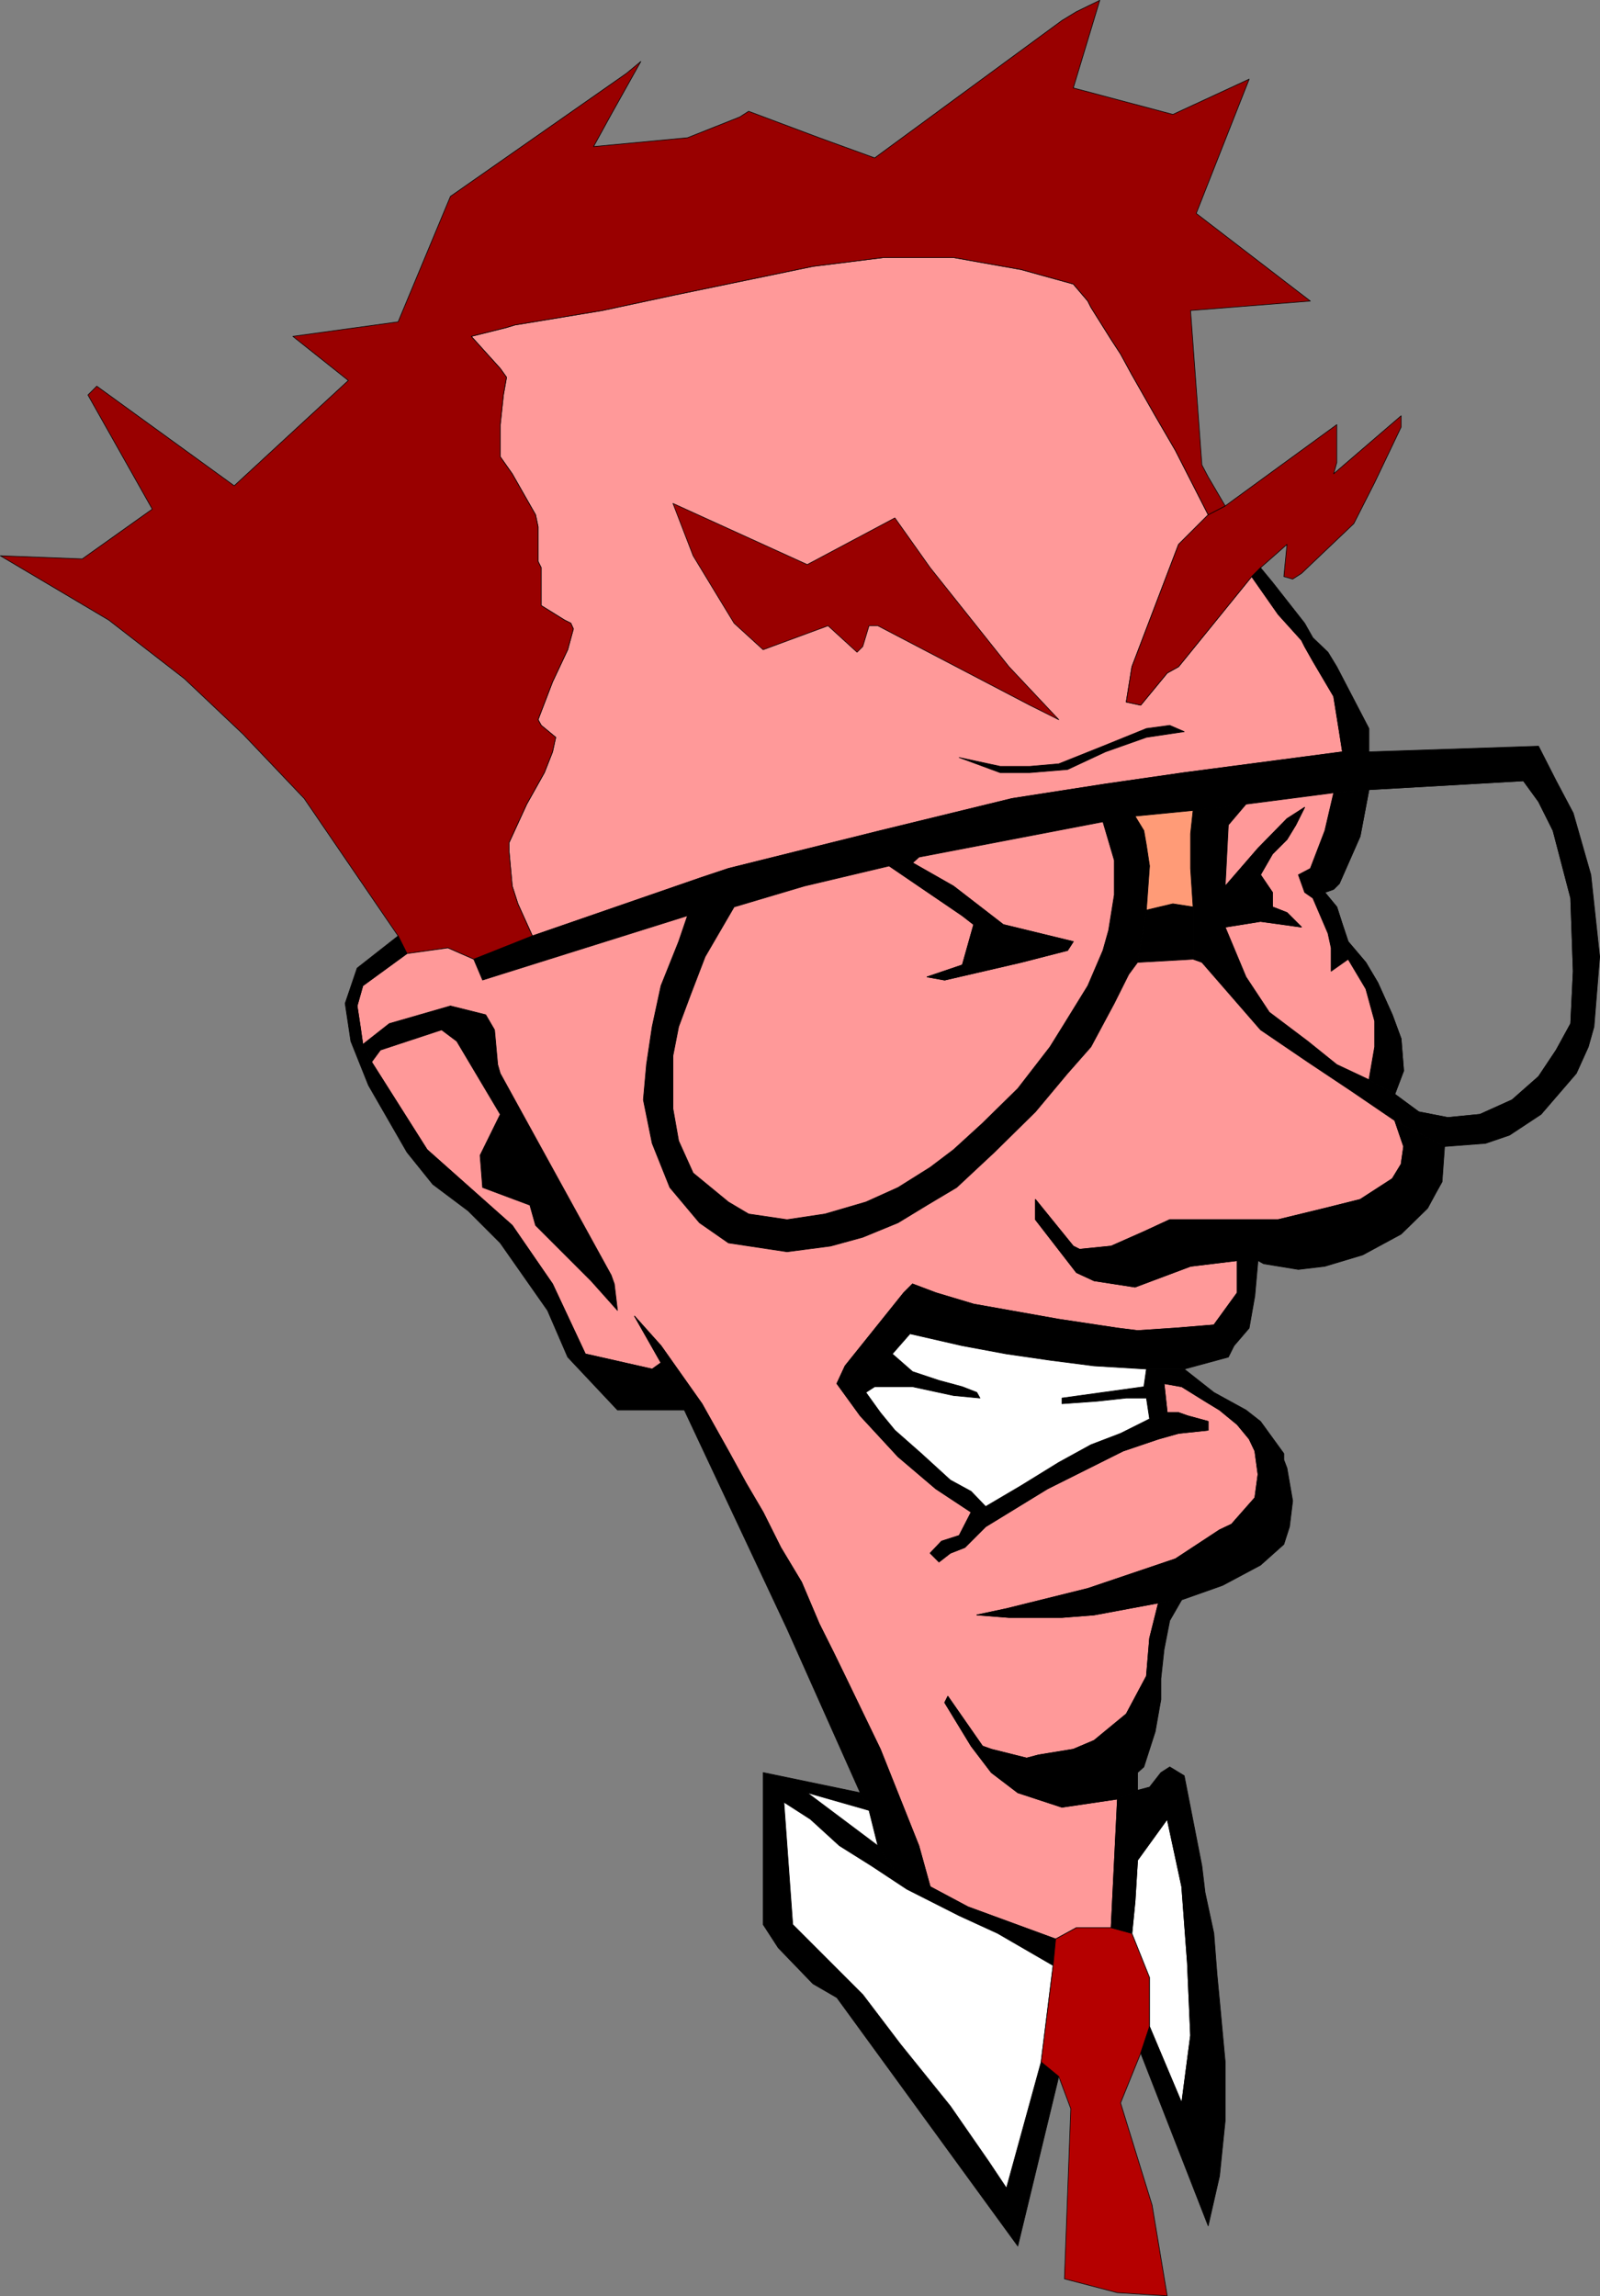 <?xml version="1.0" encoding="UTF-8" standalone="no"?>
<svg
   version="1.0"
   width="108.516mm"
   height="155.711mm"
   id="svg29"
   sodipodi:docname="Stressed Out 2.wmf"
   xmlns:inkscape="http://www.inkscape.org/namespaces/inkscape"
   xmlns:sodipodi="http://sodipodi.sourceforge.net/DTD/sodipodi-0.dtd"
   xmlns="http://www.w3.org/2000/svg"
   xmlns:svg="http://www.w3.org/2000/svg">
  <rect width="100%" height="100%" fill="#808080" stroke="none"/>
  <sodipodi:namedview
     id="namedview29"
     pagecolor="#ffffff"
     bordercolor="#000000"
     borderopacity="0.25"
     inkscape:showpageshadow="2"
     inkscape:pageopacity="0.0"
     inkscape:pagecheckerboard="0"
     inkscape:deskcolor="#d1d1d1"
     inkscape:document-units="mm" />
  <defs
     id="defs1">
    <pattern
       id="WMFhbasepattern"
       patternUnits="userSpaceOnUse"
       width="6"
       height="6"
       x="0"
       y="0" />
  </defs>
  <path
     style="fill:#ff9999;fill-opacity:1;fill-rule:evenodd;stroke:#000000;stroke-width:0.162px;stroke-linecap:round;stroke-linejoin:round;stroke-miterlimit:4;stroke-dasharray:none;stroke-opacity:1"
     d="m 309.705,131.939 -8.403,-16.482 -5.171,-8.888 -5.979,-10.503 -2.909,-5.333 -2.424,-3.717 -5.171,-8.241 -0.808,-1.616 -3.717,-4.363 -13.413,-3.717 -17.291,-3.07 h -17.938 l -18.099,2.262 -17.938,3.717 -17.938,3.717 -18.099,3.878 -22.462,3.717 -2.101,0.646 -9.05,2.262 7.434,8.241 1.616,2.262 -0.808,4.525 -0.808,7.595 v 8.241 l 3.07,4.363 5.979,10.503 0.646,3.07 v 8.888 l 0.808,1.616 v 2.262 7.433 l 5.979,3.717 1.616,0.808 0.646,1.454 -1.454,5.332 -3.878,8.241 -3.717,9.695 0.808,1.454 3.717,3.07 -0.808,3.717 -2.101,5.333 -4.525,8.08 -4.525,9.857 v 2.262 l 0.808,8.888 1.454,4.525 3.717,8.241 43.47,-15.028 6.787,-2.262 38.945,-9.695 33.774,-8.241 23.917,-3.717 20.2,-2.909 40.561,-5.333 -0.808,-5.171 -1.454,-9.049 -5.333,-9.049 -2.101,-3.717 -0.808,-1.616 -5.979,-6.625 -6.787,-9.695 -9.696,11.958 -9.05,11.15 -2.909,1.616 -6.787,8.241 -3.717,-0.808 1.454,-9.049 11.958,-31.349 z"
     id="path1" />
  <path
     style="fill:#990000;fill-opacity:1;fill-rule:evenodd;stroke:#000000;stroke-width:0.162px;stroke-linecap:round;stroke-linejoin:round;stroke-miterlimit:4;stroke-dasharray:none;stroke-opacity:1"
     d="m 172.507,129.03 5.171,13.412 5.979,9.857 4.525,7.433 7.434,6.787 16.645,-6.14 7.434,6.787 1.454,-1.454 1.616,-5.333 h 2.262 l 38.945,20.36 7.434,3.717 -12.766,-13.574 -20.2,-25.37 -9.05,-12.766 -22.462,11.958 z"
     id="path2" />
  <path
     style="fill:#990000;fill-opacity:1;fill-rule:evenodd;stroke:#000000;stroke-width:0.162px;stroke-linecap:round;stroke-linejoin:round;stroke-miterlimit:4;stroke-dasharray:none;stroke-opacity:1"
     d="m 309.705,131.939 -7.595,7.595 -11.958,31.349 -1.454,9.049 3.717,0.808 6.787,-8.241 2.909,-1.616 9.05,-11.15 9.696,-11.958 2.262,-2.262 6.787,-5.979 -0.808,8.241 2.262,0.646 2.262,-1.454 13.413,-12.766 5.333,-10.503 6.787,-14.22 v -2.909 l -17.291,14.866 0.808,-2.909 v -9.695 l -28.603,20.845 z"
     id="path3" />
  <path
     style="fill:#000000;fill-opacity:1;fill-rule:evenodd;stroke:#000000;stroke-width:0.162px;stroke-linecap:round;stroke-linejoin:round;stroke-miterlimit:4;stroke-dasharray:none;stroke-opacity:1"
     d="m 245.873,194.152 10.504,3.878 h 7.595 l 9.696,-0.808 9.696,-4.525 10.504,-3.717 9.696,-1.454 -3.717,-1.616 -5.979,0.808 -11.15,4.525 -11.312,4.525 -7.434,0.646 h -7.595 z"
     id="path4" />
  <path
     style="fill:#000000;fill-opacity:1;fill-rule:evenodd;stroke:#000000;stroke-width:0.162px;stroke-linecap:round;stroke-linejoin:round;stroke-miterlimit:4;stroke-dasharray:none;stroke-opacity:1"
     d="m 320.855,147.775 6.787,9.695 5.979,6.625 0.808,1.616 2.101,3.717 5.333,9.049 1.454,9.049 0.808,5.171 h 6.787 v -5.979 l -8.242,-15.836 -2.262,-3.717 -3.878,-3.717 -2.101,-3.717 -8.242,-10.503 -3.07,-3.717 z"
     id="path5" />
  <path
     style="fill:#990000;fill-opacity:1;fill-rule:evenodd;stroke:#000000;stroke-width:0.162px;stroke-linecap:round;stroke-linejoin:round;stroke-miterlimit:4;stroke-dasharray:none;stroke-opacity:1"
     d="m 102.05,239.882 2.262,4.525 10.504,-1.454 6.626,2.909 15.029,-5.979 -3.717,-8.241 -1.454,-4.525 -0.808,-8.888 v -2.262 l 4.525,-9.857 4.525,-8.08 2.101,-5.333 0.808,-3.717 -3.717,-3.07 -0.808,-1.454 3.717,-9.695 3.878,-8.241 1.454,-5.332 -0.646,-1.454 -1.616,-0.808 -5.979,-3.717 v -7.433 -2.262 l -0.808,-1.616 v -8.888 l -0.646,-3.07 -5.979,-10.503 -3.07,-4.363 v -8.241 l 0.808,-7.595 0.808,-4.525 -1.616,-2.262 -7.434,-8.241 9.05,-2.262 2.101,-0.646 22.462,-3.717 18.099,-3.878 17.938,-3.717 17.938,-3.717 18.099,-2.262 h 17.938 l 17.291,3.07 13.413,3.717 3.717,4.363 0.808,1.616 5.171,8.241 2.424,3.717 2.909,5.333 5.979,10.503 5.171,8.888 8.403,16.482 4.363,-2.262 -4.363,-7.433 -1.616,-3.07 -2.909,-39.59 30.704,-2.424 -29.249,-22.461 13.574,-34.419 -19.553,9.049 -25.533,-6.787 6.787,-22.461 -5.979,2.909 -3.717,2.262 -47.995,35.227 -14.221,-5.171 -18.099,-6.787 -2.262,1.454 -13.413,5.333 -24.078,2.262 4.525,-8.241 7.595,-13.574 -3.717,3.07 -45.086,31.51 -13.413,32.157 -26.987,3.717 14.221,11.311 -29.249,26.986 -35.229,-25.531 -2.262,2.262 16.483,29.248 -17.938,12.766 -21.008,-0.808 27.795,16.482 19.392,15.028 15.029,14.22 15.675,16.482 z"
     id="path6" />
  <path
     style="fill:#000000;fill-opacity:1;fill-rule:evenodd;stroke:#000000;stroke-width:0.162px;stroke-linecap:round;stroke-linejoin:round;stroke-miterlimit:4;stroke-dasharray:none;stroke-opacity:1"
     d="m 121.442,245.861 2.262,5.333 52.52,-16.482 -2.262,6.625 -4.525,11.311 -2.262,10.503 -1.454,9.695 -0.808,9.049 2.262,11.15 4.525,11.311 7.595,9.049 7.434,5.171 15.029,2.262 11.15,-1.454 8.242,-2.262 9.05,-3.717 7.434,-4.525 7.595,-4.525 9.696,-9.049 10.504,-10.342 8.242,-9.857 5.979,-6.787 5.979,-11.15 3.717,-7.433 2.262,-3.07 2.262,-13.412 0.808,-11.311 -0.808,-5.333 -0.646,-3.717 -2.262,-3.717 -8.242,1.454 2.909,9.857 v 8.888 l -1.454,9.049 -1.454,5.171 -3.878,9.049 -5.979,9.695 -3.717,5.979 -8.242,10.665 -9.05,8.888 -7.434,6.787 -5.979,4.525 -8.242,5.171 -8.242,3.717 -10.504,3.07 -9.696,1.454 -9.858,-1.454 -5.171,-3.07 -9.05,-7.433 -3.717,-8.241 -1.454,-8.241 v -5.171 -8.403 l 1.454,-7.433 3.07,-8.241 3.717,-9.695 7.434,-12.766 17.938,-5.333 21.816,-5.171 7.595,-2.262 47.187,-9.049 8.242,-1.454 14.867,-1.454 13.574,-1.616 22.462,-2.909 9.05,-0.808 39.592,-2.262 3.878,5.332 3.717,7.433 4.525,17.29 0.646,18.745 -0.646,13.412 -3.717,6.787 -4.525,6.787 -6.787,5.979 -8.242,3.717 -8.242,0.808 -7.434,-1.454 -6.141,-4.525 -6.626,-3.717 -8.242,-3.878 -7.434,-5.979 -9.858,-7.433 -5.979,-9.049 -5.333,-12.766 v -10.503 l 0.808,-15.674 4.525,-5.332 -13.574,1.616 -0.646,5.979 v 8.888 l 0.646,9.857 v 13.412 l 2.262,0.808 15.029,17.29 12.12,8.241 11.15,7.433 11.15,7.595 12.766,6.625 10.504,-0.808 6.141,-2.101 8.08,-5.332 9.05,-10.503 3.07,-6.787 1.454,-5.171 1.454,-17.937 -2.262,-21.007 -4.525,-15.836 -4.363,-8.241 -4.525,-8.888 -43.47,1.454 h -6.787 l -40.561,5.333 -20.2,2.909 -23.917,3.717 -33.774,8.241 -38.945,9.695 -6.787,2.262 -43.47,15.028 z"
     id="path7" />
  <path
     style="fill:#ff9999;fill-opacity:1;fill-rule:evenodd;stroke:#000000;stroke-width:0.162px;stroke-linecap:round;stroke-linejoin:round;stroke-miterlimit:4;stroke-dasharray:none;stroke-opacity:1"
     d="m 227.936,221.945 -21.816,5.171 -17.938,5.333 -7.434,12.766 -3.717,9.695 -3.07,8.241 -1.454,7.433 v 8.403 5.171 l 1.454,8.241 3.717,8.241 9.05,7.433 5.171,3.07 9.858,1.454 9.696,-1.454 10.504,-3.07 8.242,-3.717 8.242,-5.171 5.979,-4.525 7.434,-6.787 9.05,-8.888 8.242,-10.665 3.717,-5.979 5.979,-9.695 3.878,-9.049 1.454,-5.171 1.454,-9.049 v -8.888 l -2.909,-9.857 -47.187,9.049 -1.616,1.454 10.504,5.979 12.766,9.857 17.938,4.363 -1.454,2.262 -11.958,3.07 -19.553,4.525 -4.525,-0.808 9.05,-3.07 2.909,-10.342 -2.909,-2.262 z"
     id="path8" />
  <path
     style="fill:#000000;fill-opacity:1;fill-rule:evenodd;stroke:#000000;stroke-width:0.162px;stroke-linecap:round;stroke-linejoin:round;stroke-miterlimit:4;stroke-dasharray:none;stroke-opacity:1"
     d="m 341.863,203.201 -2.262,9.695 -3.717,9.695 -3.07,1.616 1.616,4.525 2.101,1.454 3.878,9.049 0.808,3.717 v 5.979 l 4.363,-3.07 4.525,7.595 2.262,8.241 v 6.625 l -1.454,8.403 6.626,3.717 2.262,-5.979 -0.646,-8.241 -2.262,-6.14 -3.717,-8.241 -3.07,-5.171 -4.525,-5.333 -1.454,-4.363 -1.454,-4.525 -3.07,-3.717 2.262,-0.808 1.454,-1.454 5.333,-12.119 2.262,-11.958 z"
     id="path9" />
  <path
     style="fill:#000000;fill-opacity:1;fill-rule:evenodd;stroke:#000000;stroke-width:0.162px;stroke-linecap:round;stroke-linejoin:round;stroke-miterlimit:4;stroke-dasharray:none;stroke-opacity:1"
     d="m 95.263,272.2 2.262,-3.07 15.675,-5.171 3.878,2.909 11.15,18.745 -5.171,10.503 0.646,8.241 12.12,4.525 1.454,5.171 14.221,14.22 6.787,7.595 -0.808,-6.787 -0.808,-2.262 -28.441,-51.709 -0.646,-2.262 -0.808,-8.888 -2.262,-3.878 -9.05,-2.262 -15.675,4.525 -6.787,5.332 z"
     id="path10" />
  <path
     style="fill:#ff9999;fill-opacity:1;fill-rule:evenodd;stroke:#000000;stroke-width:0.162px;stroke-linecap:round;stroke-linejoin:round;stroke-miterlimit:4;stroke-dasharray:none;stroke-opacity:1"
     d="m 314.068,227.116 8.403,-9.695 7.434,-7.595 4.525,-2.909 -2.262,4.525 -2.262,3.717 -3.717,3.717 -3.07,5.333 3.07,4.525 v 3.717 l 3.717,1.454 3.717,3.717 -10.504,-1.454 -9.05,1.454 5.333,12.766 5.979,9.049 9.858,7.433 7.434,5.979 8.242,3.878 1.454,-8.403 v -6.625 l -2.262,-8.241 -4.525,-7.595 -4.363,3.07 v -5.979 l -0.808,-3.717 -3.878,-9.049 -2.101,-1.454 -1.616,-4.525 3.07,-1.616 3.717,-9.695 2.262,-9.695 -22.462,2.909 -4.525,5.332 z"
     id="path11" />
  <path
     style="fill:#000000;fill-opacity:1;fill-rule:evenodd;stroke:#000000;stroke-width:0.162px;stroke-linecap:round;stroke-linejoin:round;stroke-miterlimit:4;stroke-dasharray:none;stroke-opacity:1"
     d="m 227.936,221.945 18.745,12.766 2.909,2.262 -2.909,10.342 -9.05,3.07 4.525,0.808 19.553,-4.525 11.958,-3.07 1.454,-2.262 -17.938,-4.363 -12.766,-9.857 -10.504,-5.979 1.616,-1.454 z"
     id="path12" />
  <path
     style="fill:#000000;fill-opacity:1;fill-rule:evenodd;stroke:#000000;stroke-width:0.162px;stroke-linecap:round;stroke-linejoin:round;stroke-miterlimit:4;stroke-dasharray:none;stroke-opacity:1"
     d="m 291.606,246.669 14.221,-0.808 v -13.412 l -5.171,-0.808 -6.787,1.616 z"
     id="path13" />
  <path
     style="fill:#000000;fill-opacity:1;fill-rule:evenodd;stroke:#000000;stroke-width:0.162px;stroke-linecap:round;stroke-linejoin:round;stroke-miterlimit:4;stroke-dasharray:none;stroke-opacity:1"
     d="m 314.068,227.116 v 10.503 l 9.05,-1.454 10.504,1.454 -3.717,-3.717 -3.717,-1.454 v -3.717 l -3.07,-4.525 3.07,-5.333 3.717,-3.717 2.262,-3.717 2.262,-4.525 -4.525,2.909 -7.434,7.595 z"
     id="path14" />
  <path
     style="fill:#ff9b77;fill-opacity:1;fill-rule:evenodd;stroke:#000000;stroke-width:0.162px;stroke-linecap:round;stroke-linejoin:round;stroke-miterlimit:4;stroke-dasharray:none;stroke-opacity:1"
     d="m 290.959,209.18 2.262,3.717 0.646,3.717 0.808,5.333 -0.808,11.311 6.787,-1.616 5.171,0.808 -0.646,-9.857 v -8.888 l 0.646,-5.979 z"
     id="path15" />
  <path
     style="fill:#ff9999;fill-opacity:1;fill-rule:evenodd;stroke:#000000;stroke-width:0.162px;stroke-linecap:round;stroke-linejoin:round;stroke-miterlimit:4;stroke-dasharray:none;stroke-opacity:1"
     d="m 104.312,244.407 -11.312,8.241 -1.454,5.171 0.808,5.333 0.646,4.525 6.787,-5.332 15.675,-4.525 9.05,2.262 2.262,3.878 0.808,8.888 0.646,2.262 28.441,51.709 0.808,2.262 0.808,6.787 -6.787,-7.595 -14.221,-14.22 -1.454,-5.171 -12.12,-4.525 -0.646,-8.241 5.171,-10.503 -11.15,-18.745 -3.878,-2.909 -15.675,5.171 -2.262,3.07 14.221,22.461 21.816,19.391 10.342,15.028 8.403,17.937 17.13,3.878 2.262,-1.616 -6.787,-11.958 6.787,7.595 10.504,14.866 6.787,12.119 4.525,8.241 4.363,7.433 4.525,9.049 5.333,8.888 4.525,10.665 3.717,7.433 2.909,5.979 9.05,18.745 9.858,24.723 2.909,10.503 9.696,5.171 22.462,8.241 5.333,-2.909 h 8.888 l 1.616,-32.965 -14.221,2.101 -11.312,-3.717 -6.787,-5.171 -5.171,-6.787 -6.787,-11.15 0.808,-1.616 8.888,12.766 2.262,0.808 9.05,2.262 3.07,-0.808 8.888,-1.454 5.333,-2.262 8.242,-6.787 5.171,-9.695 0.808,-9.695 2.262,-9.049 -16.483,3.07 -8.242,0.646 H 258.639 l -8.242,-0.646 7.595,-1.616 20.846,-5.171 22.462,-7.595 11.312,-7.433 3.07,-1.454 5.979,-6.787 0.808,-5.979 -0.808,-5.979 -1.454,-3.07 -3.07,-3.717 -4.525,-3.717 -3.717,-2.262 -5.979,-3.717 -4.525,-0.808 0.808,7.433 h 2.909 l 2.262,0.808 5.333,1.454 v 2.262 l -7.595,0.808 -5.171,1.454 -9.05,3.07 -19.392,9.695 -15.837,9.695 -5.333,5.332 -3.717,1.454 -2.909,2.262 -2.262,-2.262 2.909,-3.07 4.525,-1.454 3.07,-5.979 -9.05,-5.979 -9.696,-8.241 -9.696,-10.503 -5.979,-8.241 2.101,-4.525 15.029,-18.745 2.262,-2.262 5.979,2.262 9.696,2.909 21.816,3.878 15.029,2.262 5.171,0.646 9.696,-0.646 9.858,-0.808 5.979,-8.241 v -8.241 l -11.958,1.454 -14.221,5.332 -10.504,-1.616 -4.525,-2.101 -10.504,-13.574 v -5.171 l 9.696,11.958 1.616,0.808 8.08,-0.808 8.403,-3.717 6.626,-3.07 h 4.525 16.483 6.787 l 11.958,-2.909 9.05,-2.262 8.242,-5.333 2.262,-3.717 0.646,-4.525 -2.262,-6.625 -11.15,-7.595 -11.15,-7.433 -12.12,-8.241 -15.029,-17.29 -2.262,-0.808 -14.221,0.808 -2.262,3.07 -3.717,7.433 -5.979,11.15 -5.979,6.787 -8.242,9.857 -10.504,10.342 -9.696,9.049 -7.595,4.525 -7.434,4.525 -9.05,3.717 -8.242,2.262 -11.15,1.454 -15.029,-2.262 -7.434,-5.171 -7.595,-9.049 -4.525,-11.311 -2.262,-11.15 0.808,-9.049 1.454,-9.695 2.262,-10.503 4.525,-11.311 2.262,-6.625 -52.52,16.482 -2.262,-5.333 -6.626,-2.909 z"
     id="path16" />
  <path
     style="fill:#000000;fill-opacity:1;fill-rule:evenodd;stroke:#000000;stroke-width:0.162px;stroke-linecap:round;stroke-linejoin:round;stroke-miterlimit:4;stroke-dasharray:none;stroke-opacity:1"
     d="m 220.502,459.484 2.262,4.525 2.262,9.049 7.434,11.15 13.413,6.787 9.858,4.525 14.221,8.241 0.646,-6.787 -22.462,-8.241 -9.696,-5.171 -2.909,-10.503 -9.858,-24.723 -9.05,-18.745 -2.909,-5.979 -3.717,-7.433 -4.525,-10.665 -5.333,-8.888 -4.525,-9.049 -4.363,-7.433 -4.525,-8.241 -6.787,-12.119 -10.504,-14.866 -6.787,-7.595 6.787,11.958 -2.262,1.616 -17.13,-3.878 -8.403,-17.937 -10.342,-15.028 -21.816,-19.391 -14.221,-22.461 -2.262,-4.525 -0.646,-4.525 -0.808,-5.333 1.454,-5.171 11.312,-8.241 -2.262,-4.525 -10.504,8.241 -3.07,9.049 1.454,9.695 4.525,11.311 9.858,17.129 6.626,8.241 9.05,6.787 8.242,8.241 12.12,17.29 5.171,11.958 12.766,13.574 h 17.13 l 26.341,56.072 z"
     id="path17" />
  <path
     style="fill:#000000;fill-opacity:1;fill-rule:evenodd;stroke:#000000;stroke-width:0.162px;stroke-linecap:round;stroke-linejoin:round;stroke-miterlimit:4;stroke-dasharray:none;stroke-opacity:1"
     d="m 317.138,323.101 v 8.241 l -5.979,8.241 -9.858,0.808 -9.696,0.646 -5.171,-0.646 -15.029,-2.262 -21.816,-3.878 -9.696,-2.909 -5.979,-2.262 -2.262,2.262 -15.029,18.745 -2.101,4.525 5.979,8.241 9.696,10.503 9.696,8.241 9.05,5.979 -3.07,5.979 -4.525,1.454 -2.909,3.07 2.262,2.262 2.909,-2.262 3.717,-1.454 5.333,-5.332 15.837,-9.695 19.392,-9.695 9.05,-3.07 5.171,-1.454 7.595,-0.808 v -2.262 l -5.333,-1.454 -2.262,-0.808 h -2.909 l -0.808,-7.433 4.525,0.808 5.979,3.717 3.717,2.262 4.525,3.717 3.07,3.717 1.454,3.07 0.808,5.979 -0.808,5.979 -5.979,6.787 -3.07,1.454 -11.312,7.433 -22.462,7.595 -20.846,5.171 -7.595,1.616 8.242,0.646 h 13.574 l 8.242,-0.646 16.483,-3.07 5.979,-0.808 8.242,-2.909 2.262,-0.808 9.696,-5.171 5.979,-5.333 1.454,-4.525 0.808,-6.625 -1.454,-8.403 -0.808,-2.101 v -1.616 l -5.979,-8.241 -3.717,-2.909 -8.242,-4.525 -7.595,-5.979 h -9.696 l -0.646,4.525 -10.504,1.454 -10.504,1.454 v 1.454 l 9.05,-0.646 7.434,-0.808 h 5.171 l 0.808,5.333 -7.434,3.717 -7.595,2.909 -8.242,4.525 -9.696,5.979 -9.05,5.333 -3.717,-3.878 -5.333,-2.909 -7.434,-6.787 -6.787,-5.979 -3.717,-4.525 -3.717,-5.171 2.262,-1.454 h 9.696 l 10.504,2.262 6.787,0.646 -0.808,-1.454 -3.717,-1.454 -5.979,-1.616 -6.787,-2.262 -5.171,-4.525 4.525,-5.171 13.413,3.07 11.312,2.101 11.15,1.616 11.312,1.454 13.413,0.808 h 9.696 l 11.312,-3.07 1.454,-2.909 3.878,-4.525 1.454,-8.241 0.808,-9.049 z"
     id="path18" />
  <path
     style="fill:#000000;fill-opacity:1;fill-rule:evenodd;stroke:#000000;stroke-width:0.162px;stroke-linecap:round;stroke-linejoin:round;stroke-miterlimit:4;stroke-dasharray:none;stroke-opacity:1"
     d="m 357.538,287.228 2.262,6.625 -0.646,4.525 -2.262,3.717 -8.242,5.333 -9.05,2.262 -11.958,2.909 h -6.787 -16.483 -4.525 l -6.626,3.07 -8.403,3.717 -8.08,0.808 -1.616,-0.808 -9.696,-11.958 v 5.171 l 10.504,13.574 4.525,2.101 10.504,1.616 14.221,-5.332 11.958,-1.454 h 5.333 l 1.454,0.808 8.888,1.454 6.787,-0.808 9.696,-2.909 9.858,-5.333 6.787,-6.625 2.101,-3.878 1.616,-2.909 0.646,-9.049 z"
     id="path19" />
  <path
     style="fill:none;stroke:#000000;stroke-width:0.162px;stroke-linecap:round;stroke-linejoin:round;stroke-miterlimit:4;stroke-dasharray:none;stroke-opacity:1"
     d="m 350.913,202.393 -2.262,11.958 -5.333,12.119 -1.454,1.454 -2.262,0.808 3.07,3.717 1.454,4.525 1.454,4.363 4.525,5.333 3.07,5.171 3.717,8.241 2.262,6.14 0.646,8.241 -2.262,5.979 6.141,4.525 7.434,1.454 8.242,-0.808 8.242,-3.717 6.787,-5.979 4.525,-6.787 3.717,-6.787 0.646,-13.412 -0.646,-18.745 -4.525,-17.29 -3.717,-7.433 -3.878,-5.332 -39.592,2.262"
     id="path20" />
  <path
     style="fill:#ffffff;fill-opacity:1;fill-rule:evenodd;stroke:#000000;stroke-width:0.162px;stroke-linecap:round;stroke-linejoin:round;stroke-miterlimit:4;stroke-dasharray:none;stroke-opacity:1"
     d="m 293.868,350.895 -13.413,-0.808 -11.312,-1.454 -11.15,-1.616 -11.312,-2.101 -13.413,-3.07 -4.525,5.171 5.171,4.525 6.787,2.262 5.979,1.616 3.717,1.454 0.808,1.454 -6.787,-0.646 -10.504,-2.262 h -9.696 l -2.262,1.454 3.717,5.171 3.717,4.525 6.787,5.979 7.434,6.787 5.333,2.909 3.717,3.878 9.05,-5.333 9.696,-5.979 8.242,-4.525 7.595,-2.909 7.434,-3.717 -0.808,-5.333 h -5.171 l -7.434,0.808 -9.05,0.646 v -1.454 l 10.504,-1.454 10.504,-1.454 z"
     id="path21" />
  <path
     style="fill:#000000;fill-opacity:1;fill-rule:evenodd;stroke:#000000;stroke-width:0.162px;stroke-linecap:round;stroke-linejoin:round;stroke-miterlimit:4;stroke-dasharray:none;stroke-opacity:1"
     d="m 296.938,410.845 -2.262,9.049 -0.808,9.695 -5.171,9.695 -8.242,6.787 -5.333,2.262 -8.888,1.454 -3.07,0.808 -9.05,-2.262 -2.262,-0.808 -8.888,-12.766 -0.808,1.616 6.787,11.15 5.171,6.787 6.787,5.171 11.312,3.717 14.221,-2.101 5.171,-2.262 v -4.525 l 1.616,-1.454 2.909,-9.049 1.454,-8.241 v -5.332 l 0.808,-7.433 1.454,-7.433 3.07,-5.332 z"
     id="path22" />
  <path
     style="fill:#000000;fill-opacity:1;fill-rule:evenodd;stroke:#000000;stroke-width:0.162px;stroke-linecap:round;stroke-linejoin:round;stroke-miterlimit:4;stroke-dasharray:none;stroke-opacity:1"
     d="m 208.382,508.446 6.141,3.555 46.379,63.667 10.504,-43.468 -4.525,-3.717 -8.888,32.318 -4.525,-6.787 -9.858,-14.22 -12.766,-15.836 -9.696,-12.766 -13.413,-13.412 -4.525,-4.525 -2.262,-31.349 6.787,4.363 7.434,6.787 8.242,5.171 9.05,5.979 -7.434,-11.15 -18.099,-13.574 15.837,4.525 -2.262,-4.525 -24.886,-5.171 v 38.943 l 3.878,5.979 z"
     id="path23" />
  <path
     style="fill:#ffffff;fill-opacity:1;fill-rule:evenodd;stroke:#000000;stroke-width:0.162px;stroke-linecap:round;stroke-linejoin:round;stroke-miterlimit:4;stroke-dasharray:none;stroke-opacity:1"
     d="m 232.46,484.208 -9.05,-5.979 -8.242,-5.171 -7.434,-6.787 -6.787,-4.363 2.262,31.349 4.525,4.525 13.413,13.412 9.696,12.766 12.766,15.836 9.858,14.22 4.525,6.787 8.888,-32.318 3.07,-24.723 -14.221,-8.241 -9.858,-4.525 z"
     id="path24" />
  <path
     style="fill:#b50000;fill-opacity:1;fill-rule:evenodd;stroke:#000000;stroke-width:0.162px;stroke-linecap:round;stroke-linejoin:round;stroke-miterlimit:4;stroke-dasharray:none;stroke-opacity:1"
     d="m 284.818,494.065 h -8.888 l -5.333,2.909 -0.646,6.787 -3.07,24.723 4.525,3.717 3.07,8.241 -1.616,43.63 13.574,3.555 12.766,0.808 -3.878,-23.269 -8.08,-26.178 5.171,-12.766 2.262,-6.787 v -12.604 l -4.525,-11.311 z"
     id="path25" />
  <path
     style="fill:#ffffff;fill-opacity:1;fill-rule:evenodd;stroke:#000000;stroke-width:0.162px;stroke-linecap:round;stroke-linejoin:round;stroke-miterlimit:4;stroke-dasharray:none;stroke-opacity:1"
     d="m 290.151,495.519 4.525,11.311 v 12.604 l 8.242,19.553 2.262,-17.29 -0.808,-18.583 -1.454,-19.553 -3.717,-17.29 -7.595,10.503 -0.646,10.503 z"
     id="path26" />
  <path
     style="fill:#ffffff;fill-opacity:1;fill-rule:evenodd;stroke:#000000;stroke-width:0.162px;stroke-linecap:round;stroke-linejoin:round;stroke-miterlimit:4;stroke-dasharray:none;stroke-opacity:1"
     d="m 222.764,464.009 -15.837,-4.525 18.099,13.574 z"
     id="path27" />
  <path
     style="fill:#000000;fill-opacity:1;fill-rule:evenodd;stroke:none"
     d="m 299.201,466.271 -7.595,10.503 -0.646,10.503 -0.808,8.241 -5.333,-1.454 1.616,-32.965 5.171,-2.262 3.07,-0.808 2.909,-3.717 2.262,-1.454 3.717,2.262 4.525,23.108 0.808,6.787 2.262,10.503 0.808,10.503 0.646,6.787 1.454,15.674 v 15.028 l -1.454,14.22 -2.909,12.766 -17.291,-44.276 2.262,-6.787 8.242,19.553 2.262,-17.29 -0.808,-18.583 -1.454,-19.553 z"
     id="path28" />
  <path
     style="fill:none;stroke:#000000;stroke-width:0.162px;stroke-linecap:round;stroke-linejoin:round;stroke-miterlimit:4;stroke-dasharray:none;stroke-opacity:1"
     d="m 299.201,466.271 -7.595,10.503 -0.646,10.503 -0.808,8.241 -5.333,-1.454 1.616,-32.965 5.171,-2.262 3.07,-0.808 2.909,-3.717 2.262,-1.454 3.717,2.262 4.525,23.108 0.808,6.787 2.262,10.503 0.808,10.503 0.646,6.787 1.454,15.674 v 15.028 l -1.454,14.22 -2.909,12.766 -17.291,-44.276 2.262,-6.787 8.242,19.553 2.262,-17.29 -0.808,-18.583 -1.454,-19.553 -3.717,-17.29"
     id="path29" />
</svg>
